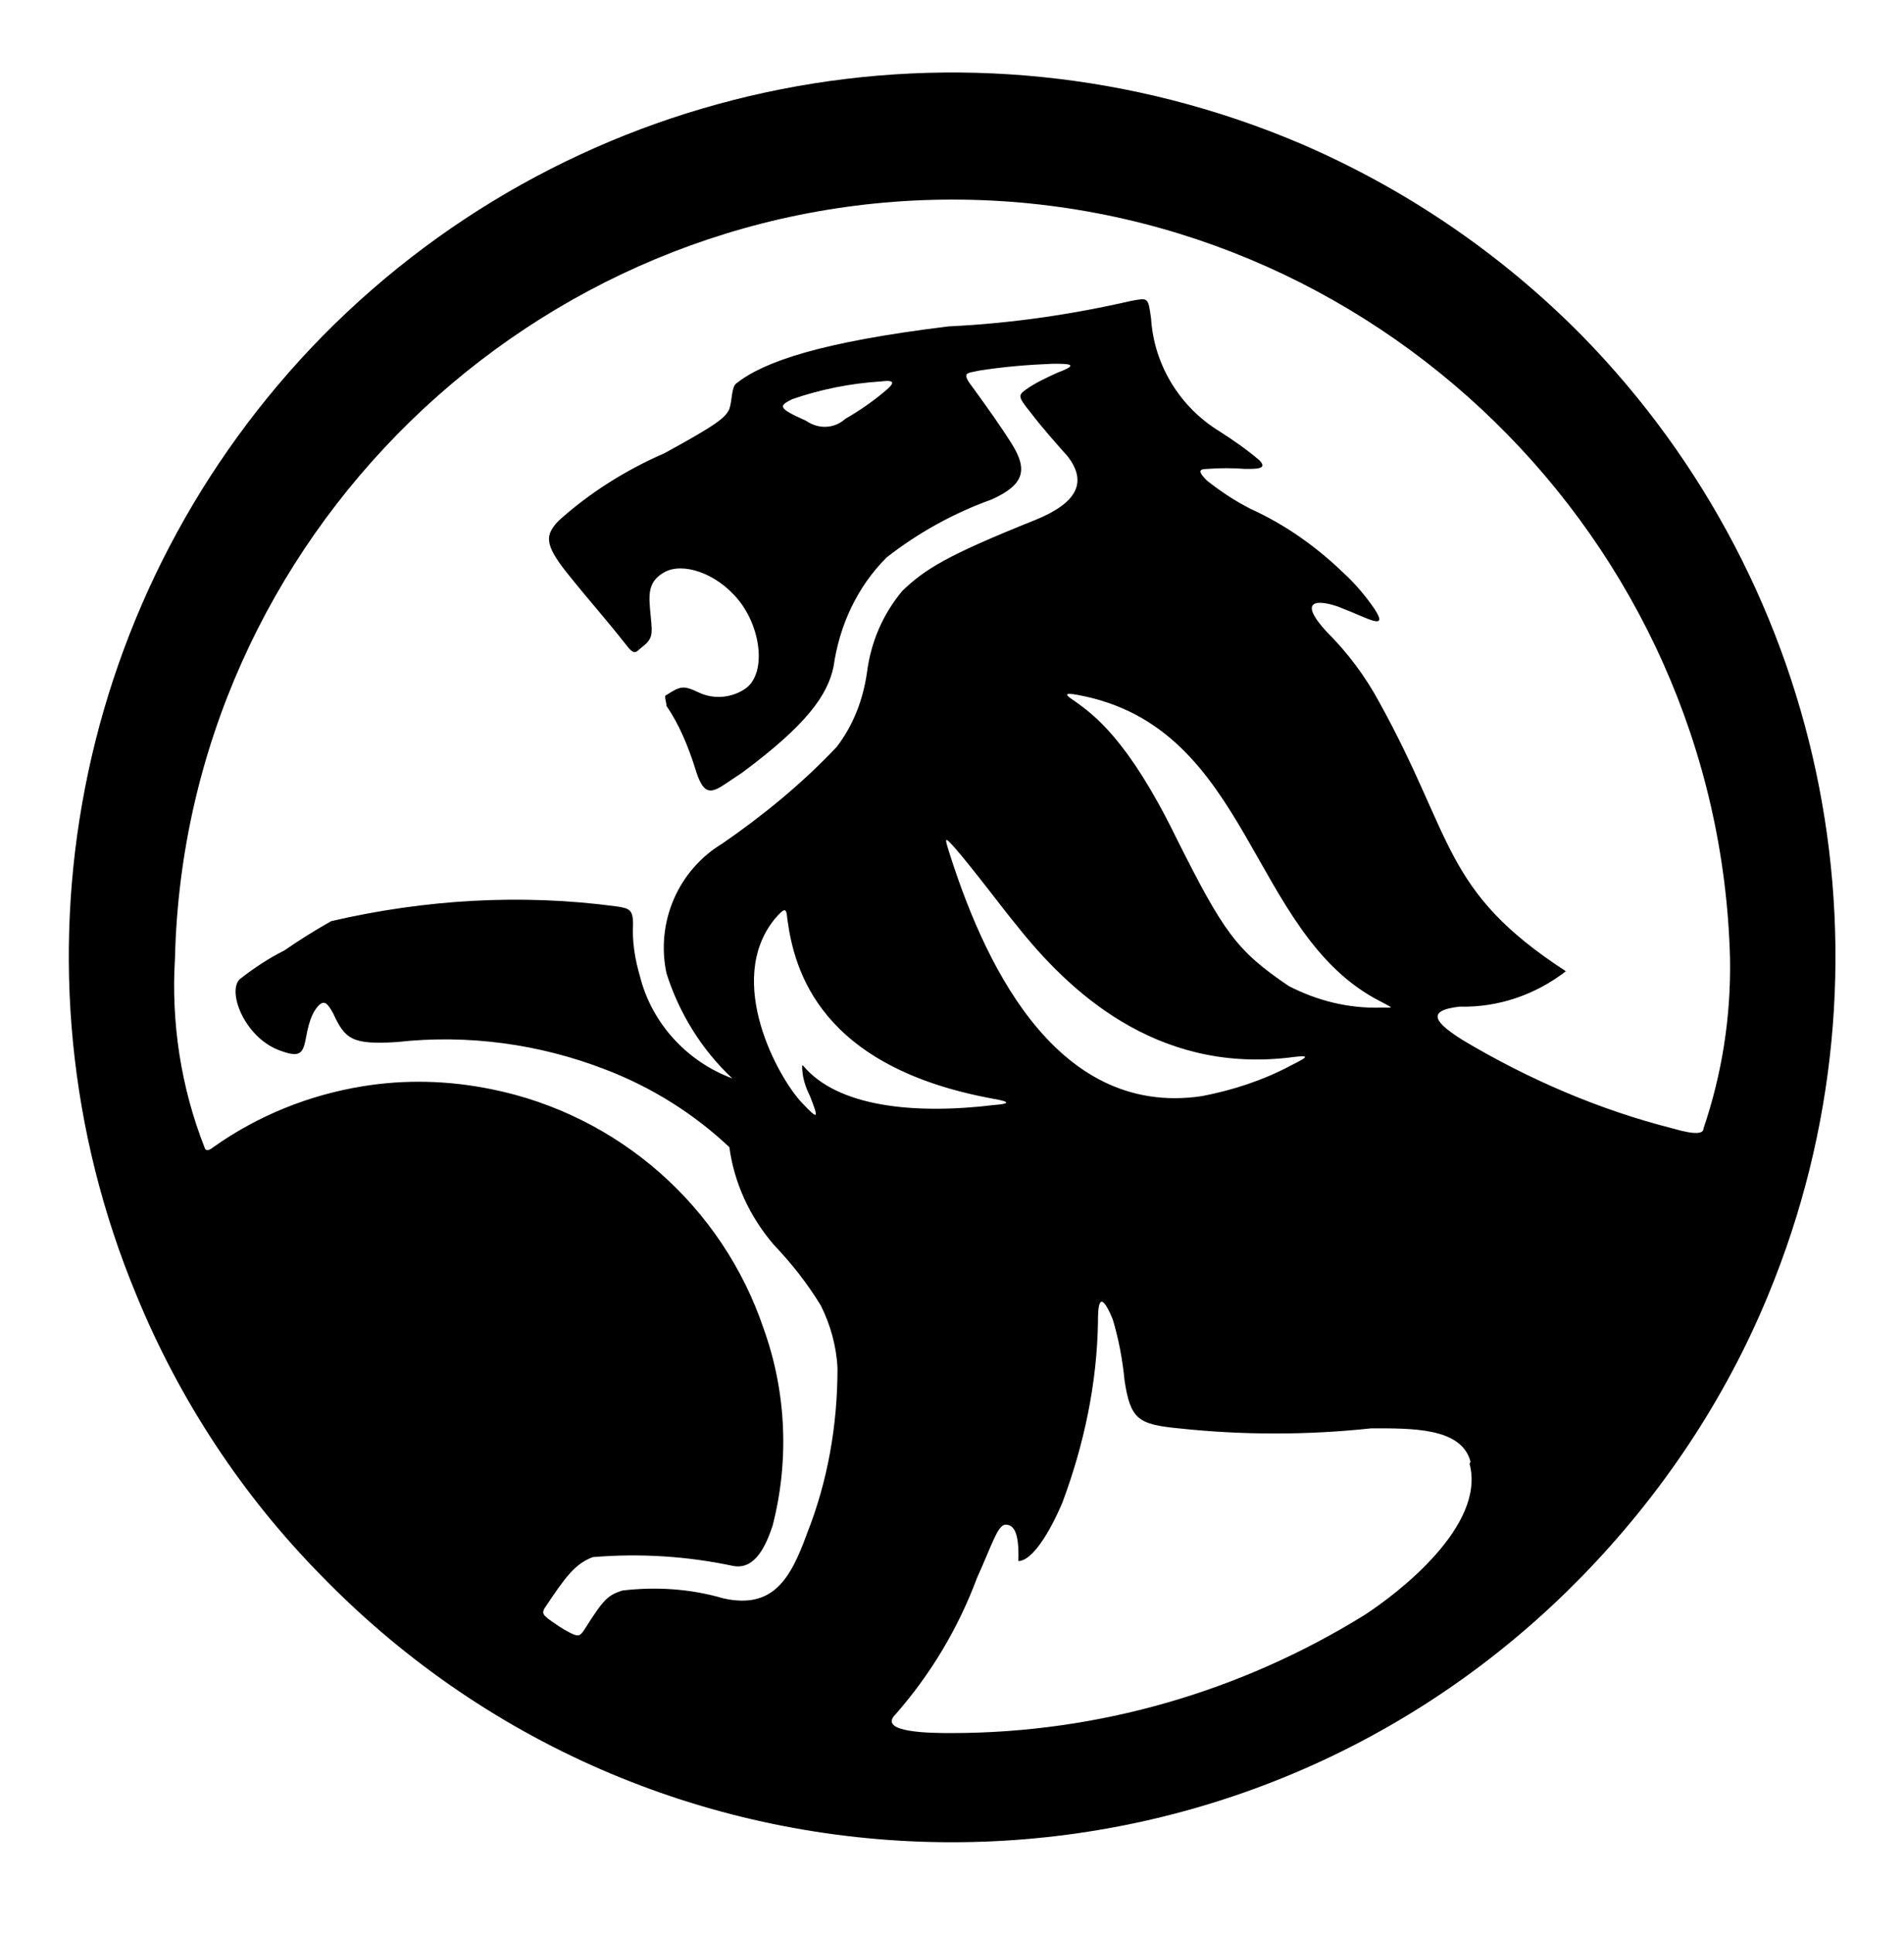 <svg xmlns="http://www.w3.org/2000/svg" height="2500" viewBox="-28 -29.1 774.8 785.6" width="2463"><path d="m103.2 612.1c138 141.6 364.8 144.4 506.4 6l6-6c32.4-33.2 58.4-72 76-114.8 55.2-133.6 25.2-287.2-76-390.4-32.8-33.2-71.6-59.6-114.4-78-136.4-58-294-27.2-398 78.4-101.2 103.2-131.2 256.8-75.6 390.4 17.6 42.8 43.2 81.6 75.6 114.4zm306-356.4c-3.6-2.4-4.8-3.6 1.6-2.4 70.8 13.2 69.2 97.6 123.2 124.8 5.2 2.8 5.2 2.4 0 2.4-13.2.4-26-2.8-37.6-8.8-21.2-14.4-26.4-21.6-46-60.8-19.2-39.2-33.2-49.6-41.2-55.2zm-77.6-125.6c-4.8 4-10 7.6-15.6 10.8-4.4 4-10.8 4.4-16 .8-11.6-5.2-11.2-6-5.6-8.8 11.6-4 23.6-6.4 36-7.2 6.4-.8 5.6.8 1.2 4.4zm164.4 270.8c9.2-1.2 9.2-.8 1.2 3.2-11.2 6-23.6 10-36 12.4-61.2 9.2-90-58-103.2-100-1.6-5.2-1.6-5.6 2.4-1.2 8 9.2 20.8 26.4 25.2 31.6 21.2 26.8 56.4 60 110.4 54zm-197.6 3.2c0 4.4 1.2 8.4 3.2 12.4 3.6 9.2 3.6 10-3.2 2.8-9.6-10-31.6-49.6-11.2-74.8 4.4-5.2 4.8-4.4 5.2 0 2.8 20.8 13.2 60.4 84.4 73.2 6.8 1.2 5.6 2 0 2.4-32.8 4-64 .8-78-16zm271.6 162c6.8 25.2-29.2 52.8-42.8 61.6-50.4 31.2-108.4 48-168 48-7.6 0-30.4 0-22.8-7.6 14.4-16.4 25.6-35.2 33.2-55.6 6-13.2 8.4-21.6 11.6-21.6s5.6 2.8 5.2 14.8c5.6 0 12.8-11.6 18-24 8.8-23.6 14-48.4 14.4-73.2 0-4.4 0-15.6 6-1.2 2.4 8 4 16.4 4.8 24.8 2.4 16 5.6 18 22 19.6 26 2.8 52.4 2.8 78.4 0 16.4 0 36.8-.4 40.4 13.6zm-450.4-153.6c-22 3.6-42.8 12-60.8 24.8-2 1.6-3.2 1.6-3.6 0-9.6-24.4-13.6-50.8-12-76.8 4-170.8 145.6-308.8 316.4-308.8s312 138 316.4 308.8c.4 23.6-3.2 46.8-10.8 69.2 0 2-2.8 2.8-12.4 0-30-7.6-58.8-20-85.6-36-10.8-6.8-15.6-12-1.2-13.6 15.6.4 30.8-4.8 43.2-14.4-50.4-32.8-45.2-54-76-109.6-5.6-10.4-12.8-20-21.2-28.4-14.4-15.6 0-12.4 6.4-9.6 9.6 3.6 19.2 9.6 12.8 0-3.6-5.2-7.6-10-12.4-14.4-11.2-10.8-23.6-19.6-37.6-26-6.4-3.2-12.4-7.2-18-11.6-3.2-3.2-4-4.8 0-4.8 5.2-.4 10.4-.4 15.6 0 4.8 0 9.2 0 5.6-3.6-5.2-4.4-10.4-8-16-11.6-16.4-10-26.8-27.2-28-46-1.2-8.8-1.2-8.4-8-7.2-24.4 5.6-49.2 9.2-74.4 10.4-52.4 6.4-75.2 14.4-86.4 23.2-2 1.6-1.6 6.8-2.8 10.4-1.6 3.6-5.2 6.4-26.4 18-15.6 6.8-30.4 16-43.2 27.6-5.2 5.6-6 9.2 3.6 21.2s15.2 18 24 29.2c2.8 3.6 3.6 3.6 5.6 1.6 5.2-4 5.2-5.2 4.4-13.2-.8-8.4-1.6-14 5.6-18s20.8 0 30 11.2 11.6 29.6 3.2 36c-5.6 4-13.2 4.8-19.6 1.6-6-2.8-7.2-2.4-12.8 1.2-1.2 0 0 2.8 0 4.4 5.2 7.6 8.8 16.4 11.6 25.2 3.2 10.8 6 10.8 12 6.8l7.2-4.8c26.4-19.6 34.8-31.6 37.2-43.2 2.4-16.8 9.6-32.4 21.6-44.4 12.8-10 27.2-18 42.8-23.6 13.2-6 14.8-12 8-22.8-4.8-7.6-10-14.8-15.2-22-5.6-7.2-3.2-6.4 2-7.6 10-1.6 20-2.4 30-2.8 6 0 11.6 0 2 3.6-4.4 2-8.8 4-12.8 6.8-3.2 2.4-3.6 2.8 1.6 9.2 4.8 6.4 12 14.4 15.2 18 8.4 10.8 3.6 19.2-13.2 26-36 14.4-44.8 20-54 28.8-8 9.6-12.8 20.8-14.4 33.2-1.6 11.2-5.6 21.6-12.4 30.4-14 14.8-29.6 27.6-46.4 39.2-18 10.8-27.2 32-22.8 52.8 5.2 16.4 14.4 31.2 26.8 42.8-18.4-6.8-32.8-22.4-37.6-41.6-2-6.8-3.2-14-2.8-21.2 0-6-1.6-6.4-6.8-7.2-38.8-5.2-78-2.8-116 6-6.4 3.6-12.8 7.6-19.2 12-6.4 3.2-12.4 7.2-18 11.6-5.2 4.8 1.6 23.2 15.6 28.8 8.4 3.2 10 2 11.2-4.4 1.6-9.2 3.6-12 5.6-14 2-1.6 3.2-.8 5.6 3.6 4.8 10.4 7.6 12.8 26 11.6 28.8-3.2 58 .8 84.8 11.2 18.8 7.2 36 18 50.4 31.6 2 14.8 8.4 28.4 18 39.6 7.2 7.6 13.6 15.6 19.2 24.8 4 8 6.4 16.8 6.8 25.6 0 23.2-4 46-12.4 67.2-6.8 18.8-14 30.8-34 26.4-13.6-4-27.6-4.8-41.2-3.2-6 2-7.6 3.6-15.2 15.6-2 3.2-2.8 3.2-6 1.6s-6-3.6-8.8-5.6c-2-1.6-2.8-2.4-1.6-4.4 8.8-13.2 12.4-18 19.6-20.8 19.2-1.6 38.4-.4 57.2 3.6 8.8 1.6 13.2-8 16-16.4 6.8-26.4 5.6-54.4-3.6-80-16.8-50-59.2-87.2-110.8-97.6-17.6-3.6-35.2-4-52.4-1.2z"></path></svg>
